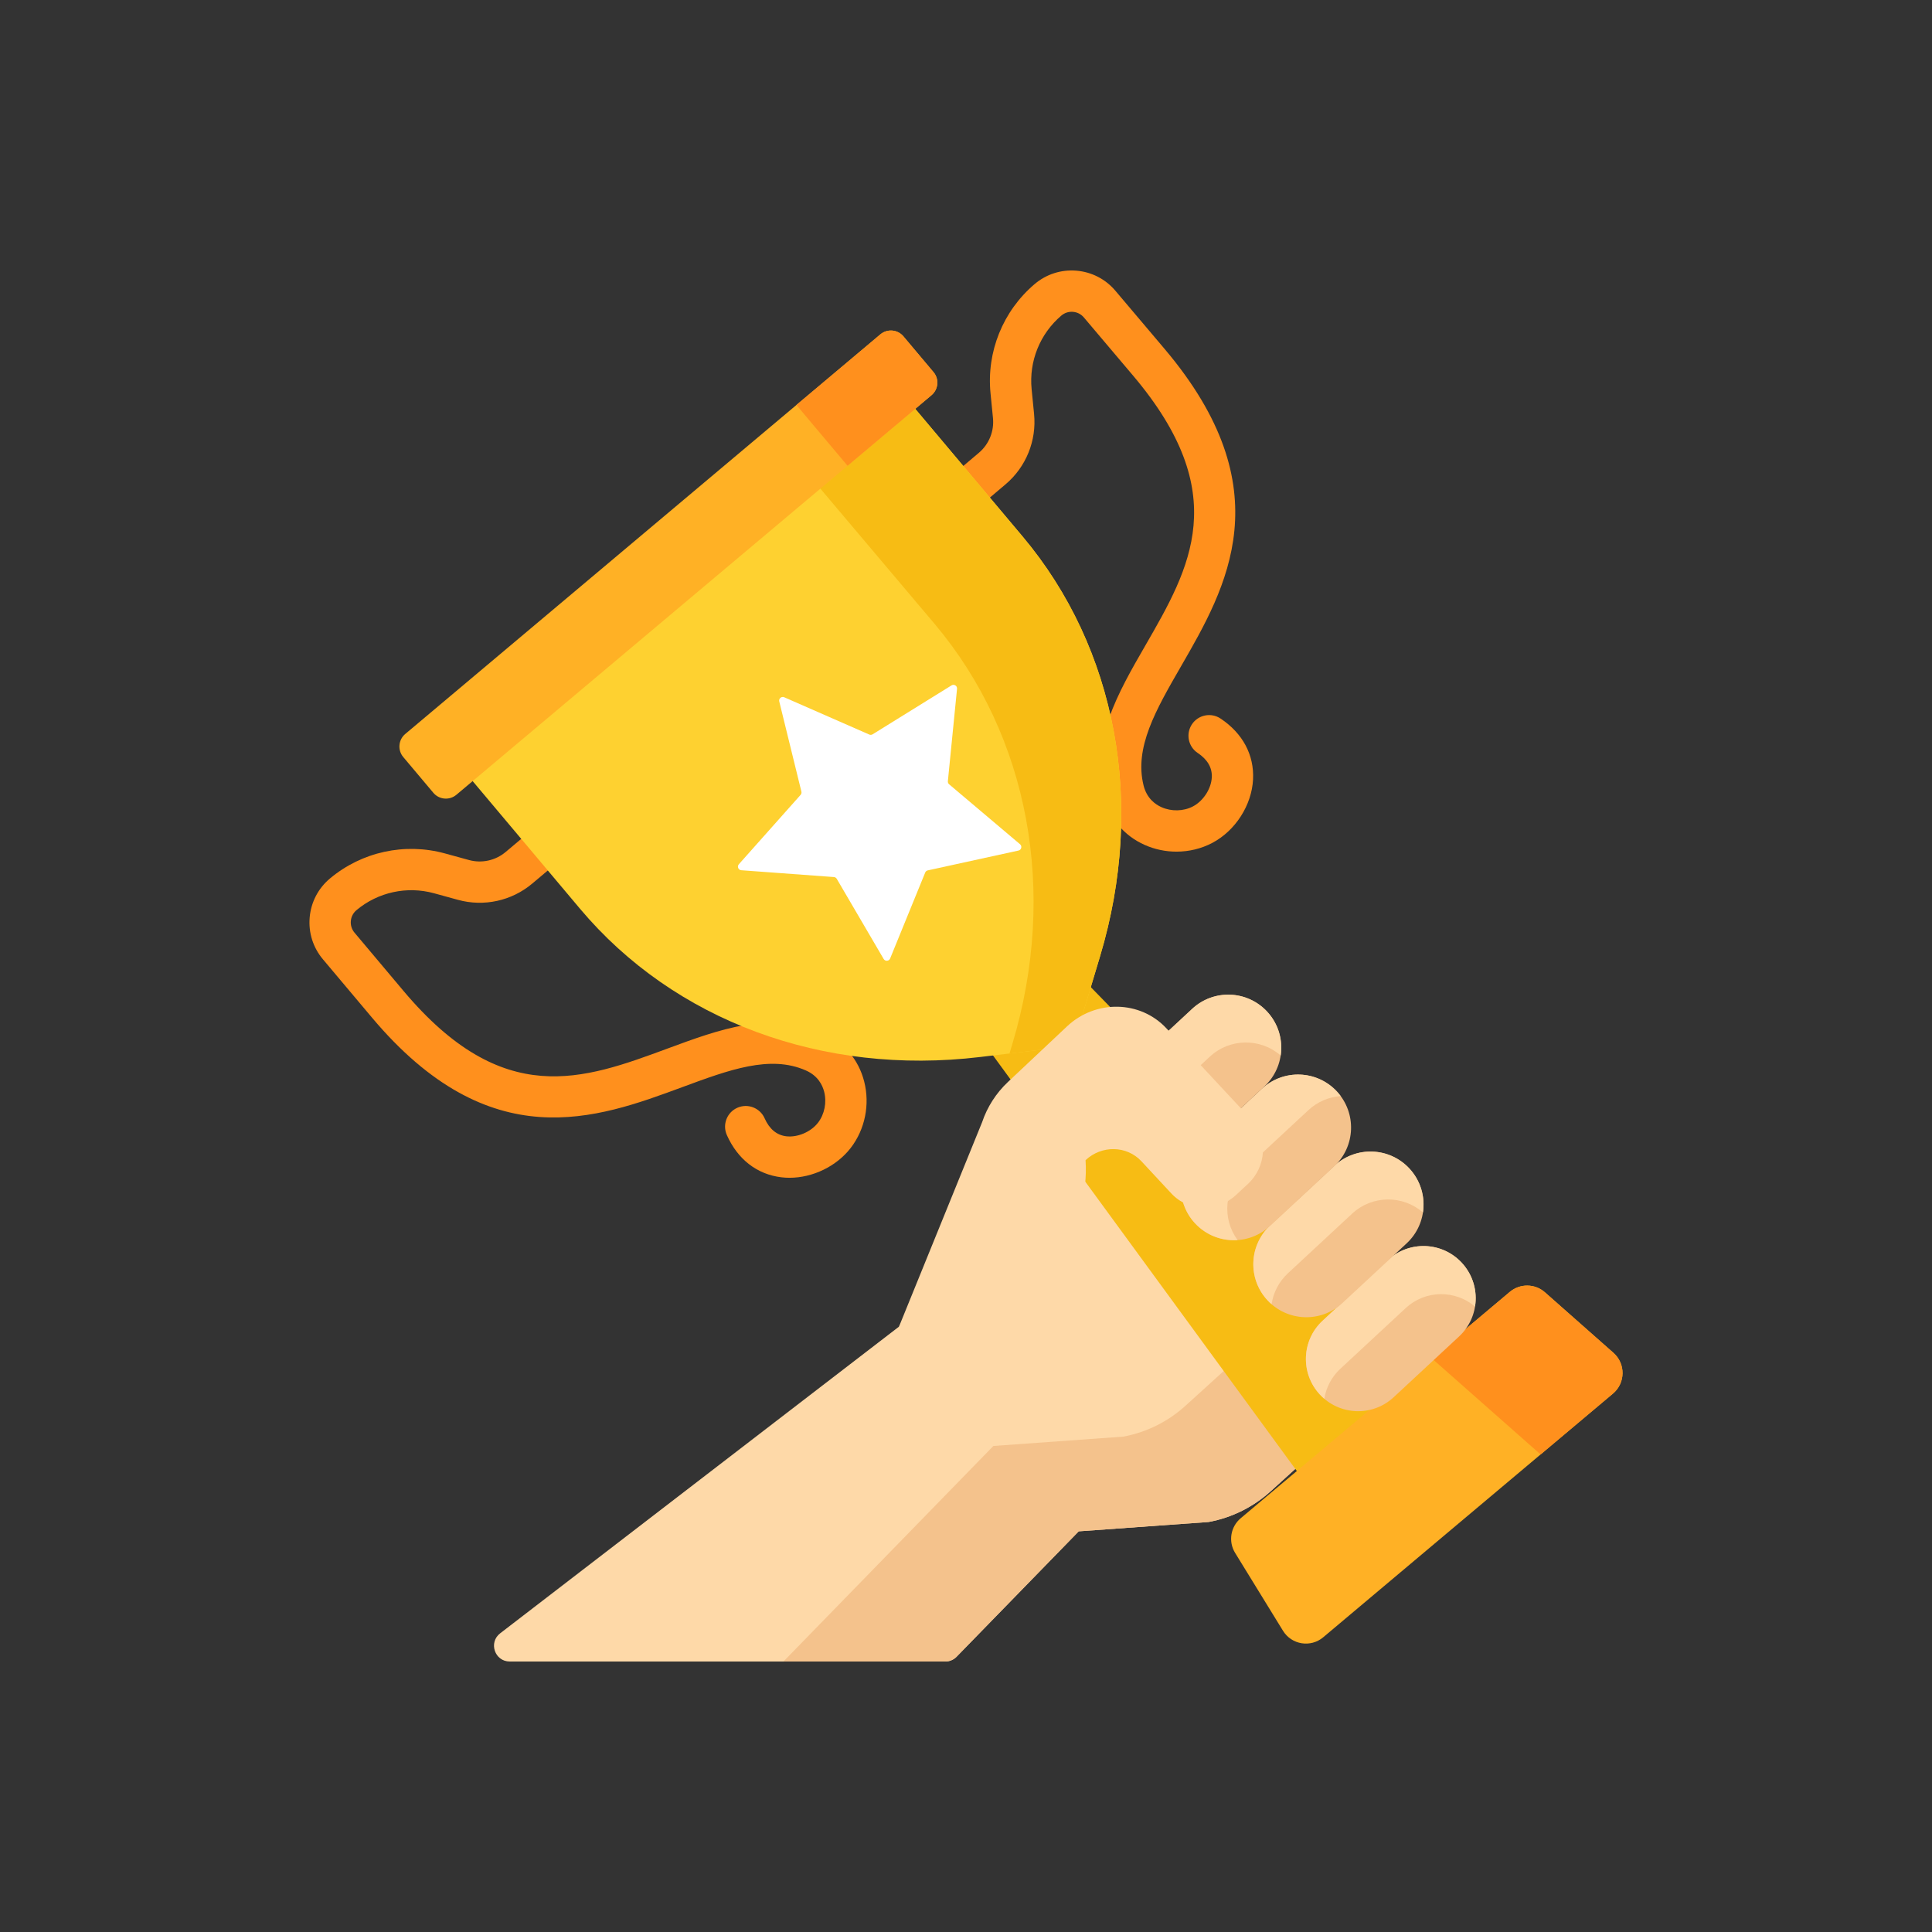 <svg xmlns="http://www.w3.org/2000/svg" width="200" height="200" viewBox="0 0 200 200" fill="none"><rect x="0" y="0" width="200" height="200" fill="#333333" stroke="none"/><g clip-path="url(#clip0_454_1929)"><path d="M81.731 121.923C81.449 121.923 81.169 121.907 80.891 121.873C78.37 121.573 76.364 120.018 75.243 117.498C74.763 116.419 75.249 115.155 76.328 114.676C77.406 114.196 78.67 114.682 79.15 115.76C79.648 116.881 80.404 117.51 81.398 117.628C82.564 117.766 83.947 117.176 84.681 116.221C85.356 115.346 85.599 114.117 85.317 113.015C85.137 112.311 84.662 111.357 83.418 110.81C79.713 109.181 75.494 110.742 70.608 112.548C61.758 115.82 50.744 119.892 38.499 105.333L33.427 99.303C32.406 98.089 31.92 96.549 32.058 94.968C32.197 93.388 32.943 91.957 34.16 90.938C37.461 88.177 41.909 87.207 46.059 88.347L48.549 89.03C49.873 89.393 51.291 89.083 52.342 88.199L59.097 82.517C60 81.758 61.349 81.874 62.109 82.777C62.869 83.681 62.752 85.029 61.849 85.79L55.094 91.471C52.967 93.26 50.097 93.888 47.417 93.153L44.927 92.469C42.129 91.701 39.13 92.355 36.904 94.217C36.565 94.501 36.356 94.9 36.318 95.341C36.279 95.782 36.415 96.212 36.7 96.551L41.771 102.58C52.081 114.839 60.359 111.778 69.125 108.537C74.398 106.587 79.852 104.571 85.138 106.895C87.338 107.862 88.873 109.659 89.46 111.956C90.069 114.338 89.549 116.908 88.069 118.83C86.597 120.742 84.131 121.923 81.731 121.923Z" fill="#FF901D"></path><path d="M121.792 88.162C120.669 88.163 119.542 87.931 118.495 87.464C116.33 86.498 114.817 84.683 114.235 82.352C112.836 76.749 115.742 71.713 118.553 66.844C123.224 58.75 127.637 51.105 117.291 38.877L112.202 32.862C111.916 32.524 111.516 32.318 111.075 32.282C110.634 32.244 110.205 32.384 109.868 32.67C107.657 34.55 106.508 37.397 106.793 40.285L107.047 42.853C107.32 45.619 106.217 48.342 104.095 50.137L97.357 55.838C96.455 56.602 95.107 56.489 94.344 55.587C93.581 54.685 93.694 53.337 94.595 52.574L101.333 46.873C102.382 45.986 102.927 44.641 102.792 43.274L102.538 40.705C102.115 36.422 103.819 32.201 107.098 29.413C108.307 28.385 109.844 27.89 111.425 28.02C113.006 28.151 114.441 28.889 115.466 30.1L120.555 36.116C132.843 50.639 126.972 60.809 122.256 68.981C119.652 73.493 117.403 77.39 118.383 81.316C118.713 82.634 119.573 83.263 120.237 83.559C121.276 84.023 122.529 83.99 123.505 83.473C124.57 82.909 125.385 81.648 125.445 80.473C125.495 79.475 125.003 78.623 123.982 77.943C123 77.288 122.734 75.961 123.389 74.978C124.044 73.996 125.371 73.73 126.354 74.385C128.649 75.915 129.843 78.154 129.715 80.689C129.58 83.353 127.889 85.991 125.506 87.252C124.361 87.858 123.079 88.162 121.792 88.162Z" fill="#FF901D"></path><path d="M125.118 157.555L111.669 158.522L99.021 171.508C98.715 171.822 98.293 172 97.854 172H52.771C51.215 172 50.545 170.028 51.778 169.079L93.061 137.336L106.335 115.212C108.56 111.503 113.704 110.931 116.69 114.059L141.597 133.14C145.361 136.024 145.594 141.614 142.083 144.802L131.614 154.305C129.791 155.983 127.535 157.111 125.118 157.555Z" fill="#FED9A8"></path><path d="M141.598 133.141L135.508 128.476C136.163 131.084 135.427 133.987 133.248 135.966L122.779 145.469C120.956 147.147 118.7 148.275 116.282 148.719L102.834 149.686L81.1 172H97.855C98.294 172 98.715 171.823 99.022 171.508L111.67 158.522L125.119 157.555C127.536 157.111 129.792 155.983 131.616 154.305L142.084 144.802C145.596 141.614 145.362 136.025 141.598 133.141Z" fill="#F4C28C"></path><path d="M122.641 122.282L125.154 124.986C123.739 125.137 122.289 124.656 121.263 123.553L118.977 121.093C120.291 120.851 121.681 121.249 122.641 122.282Z" fill="#E8D06B"></path><path d="M155.018 145.418L139.05 158.848L96.953 101.271L105.24 94.301L155.018 145.418Z" fill="#F7BC14"></path><path d="M46.281 77.712L60.039 94.069C69.794 105.668 85.164 111.368 101.443 109.423L111.096 108.27L113.886 98.958C118.592 83.253 115.611 67.134 105.855 55.535L92.098 39.177L46.281 77.712Z" fill="#FED130"></path><path d="M105.857 55.535L92.1 39.178L82.272 47.444L96.777 64.615C106.532 76.215 109.514 92.333 104.808 108.038L104.502 109.058L111.097 108.27L113.888 98.958C118.594 83.254 115.613 67.135 105.857 55.535Z" fill="#F7BC14"></path><path d="M96.43 40.909L47.246 82.275C46.529 82.877 45.46 82.785 44.858 82.069L41.745 78.368C41.143 77.652 41.235 76.582 41.952 75.98L91.135 34.614C91.852 34.012 92.921 34.104 93.523 34.82L96.636 38.521C97.239 39.237 97.146 40.306 96.43 40.909Z" fill="#FFB125"></path><path d="M96.635 38.521L93.522 34.82C92.92 34.104 91.851 34.012 91.134 34.614L82.445 41.922L87.74 48.217L96.429 40.909C97.145 40.306 97.237 39.237 96.635 38.521Z" fill="#FF901D"></path><path d="M81.183 72.181L89.986 76.04C90.099 76.089 90.229 76.08 90.334 76.015L98.502 70.951C98.766 70.787 99.103 70.997 99.072 71.306L98.123 80.87C98.111 80.992 98.16 81.113 98.254 81.192L105.594 87.396C105.831 87.596 105.736 87.982 105.432 88.048L96.043 90.101C95.923 90.127 95.823 90.211 95.777 90.325L92.145 99.224C92.028 99.511 91.632 99.539 91.475 99.271L86.621 90.976C86.559 90.87 86.448 90.801 86.325 90.792L76.74 90.087C76.431 90.065 76.281 89.697 76.488 89.465L82.877 82.285C82.959 82.194 82.99 82.067 82.961 81.947L80.669 72.614C80.595 72.313 80.899 72.057 81.183 72.181Z" fill="white"></path><path d="M166.973 144.264L136.98 169.49C135.678 170.585 133.706 170.267 132.815 168.817L127.858 160.755C127.135 159.58 127.382 158.053 128.438 157.166L156.295 133.736C157.35 132.849 158.897 132.867 159.93 133.781L167.024 140.047C168.299 141.172 168.275 143.169 166.973 144.264Z" fill="#FFB125"></path><path d="M167.025 140.046L159.932 133.78C158.898 132.867 157.351 132.848 156.296 133.736L148.168 140.572L159.482 150.565L166.974 144.264C168.276 143.169 168.3 141.172 167.025 140.046Z" fill="#FF901D"></path><path d="M136.631 144.359C138.663 146.547 142.084 146.674 144.272 144.641L151.038 138.355C153.224 136.324 153.351 132.905 151.32 130.718C149.289 128.53 145.868 128.403 143.68 130.435L136.914 136.721C134.727 138.753 134.601 142.171 136.631 144.359Z" fill="#F4C28C"></path><path d="M136.914 136.721L143.68 130.435C145.868 128.403 149.289 128.529 151.32 130.718C152.498 131.987 152.949 133.67 152.694 135.256C150.636 133.503 147.545 133.529 145.515 135.414L138.748 141.7C137.83 142.553 137.277 143.651 137.092 144.799C136.932 144.662 136.778 144.516 136.631 144.359C134.601 142.171 134.727 138.752 136.914 136.721Z" fill="#FED9A8"></path><path d="M131.21 134.604C133.272 136.826 136.745 136.954 138.965 134.891L145.612 128.716C147.832 126.655 147.96 123.184 145.899 120.964C143.837 118.742 140.364 118.614 138.143 120.677L131.496 126.852C129.277 128.914 129.149 132.384 131.21 134.604Z" fill="#F4C28C"></path><path d="M131.496 126.852L138.143 120.677C140.364 118.614 143.837 118.742 145.899 120.964C147.08 122.236 147.541 123.919 147.302 125.513C145.213 123.694 142.046 123.709 139.971 125.636L133.324 131.811C132.377 132.691 131.812 133.828 131.634 135.015C131.487 134.887 131.345 134.75 131.21 134.604C129.149 132.384 129.277 128.914 131.496 126.852Z" fill="#FED9A8"></path><path d="M123.708 126.633C125.77 128.854 129.243 128.982 131.463 126.919L138.11 120.745C140.329 118.683 140.458 115.212 138.397 112.992C136.335 110.771 132.862 110.642 130.641 112.705L123.994 118.88C121.775 120.942 121.647 124.412 123.708 126.633Z" fill="#F4C28C"></path><path d="M123.995 118.88L130.641 112.705C132.862 110.642 136.335 110.771 138.397 112.992C138.539 113.145 138.67 113.305 138.792 113.469C137.585 113.554 136.399 114.034 135.445 114.922L128.798 121.096C126.731 123.016 126.479 126.156 128.117 128.372C126.517 128.484 124.884 127.899 123.708 126.633C121.647 124.412 121.775 120.942 123.995 118.88Z" fill="#FED9A8"></path><path d="M116.481 118.362C118.543 120.583 122.016 120.712 124.237 118.649L130.884 112.474C133.103 110.412 133.231 106.942 131.17 104.721C129.108 102.5 125.635 102.371 123.415 104.434L116.768 110.609C114.548 112.671 114.42 116.142 116.481 118.362Z" fill="#F4C28C"></path><path d="M116.77 110.609L123.417 104.434C125.637 102.371 129.11 102.5 131.172 104.721C132.352 105.993 132.813 107.674 132.576 109.266C130.487 107.444 127.317 107.457 125.241 109.386L118.594 115.56C117.646 116.442 117.08 117.581 116.903 118.769C116.758 118.642 116.617 118.507 116.483 118.362C114.422 116.142 114.55 112.671 116.77 110.609Z" fill="#FED9A8"></path><path d="M129.183 122.561L127.95 123.706C126.011 125.508 123.018 125.439 121.264 123.553L118.161 120.215C116.642 118.581 114.047 118.53 112.377 120.101C113.311 134.557 93.062 137.337 93.062 137.337L101.669 116.167C102.2 114.588 103.118 113.157 104.339 112.008L110.451 106.256C113.423 103.459 118.042 103.548 120.748 106.454L129.517 115.873C131.275 117.76 131.125 120.757 129.183 122.561Z" fill="#FED9A8"></path></g><defs><clipPath id="clip0_454_1929"><rect width="144" height="144" fill="white" transform="translate(28 28)"></rect></clipPath></defs></svg>